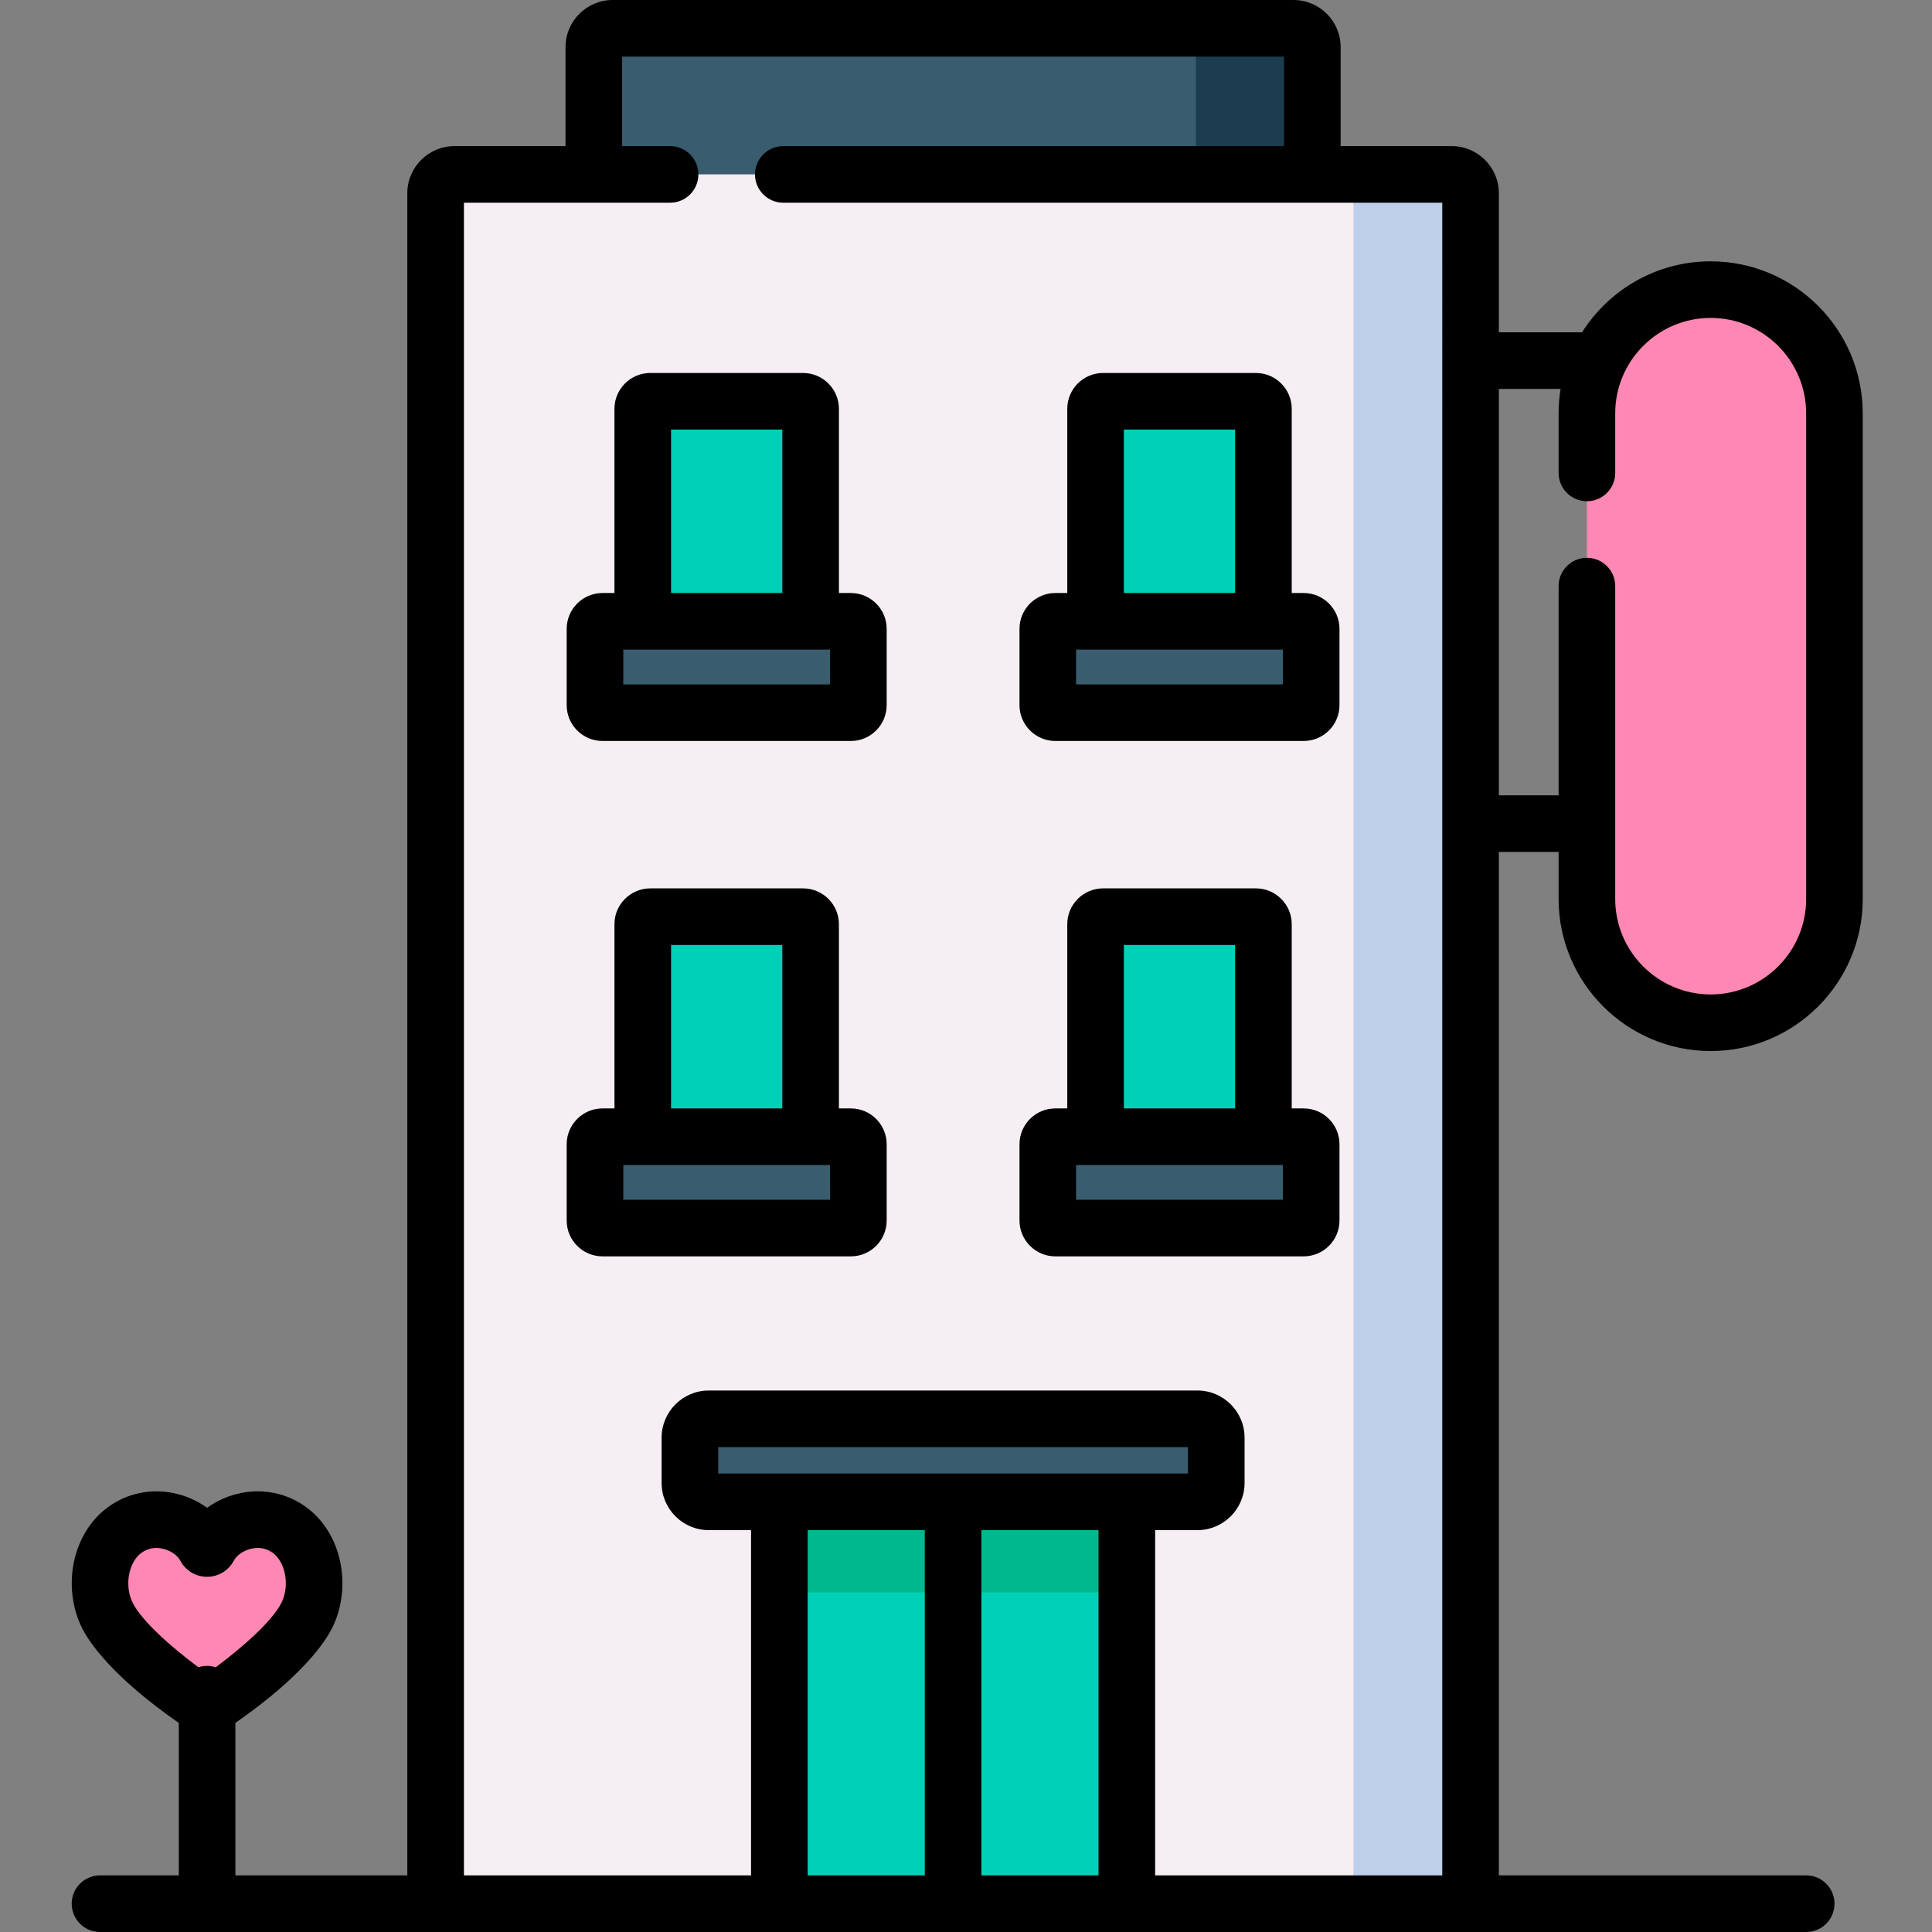 <svg height="512pt" viewBox="-19 0 512 512" width="512pt" xmlns="http://www.w3.org/2000/svg"><rect x="-19" y="0" width="512" height="512" fill="#808080" stroke="none"/><path d="m138.367 46.219v-33.719c0-2.762 2.238-5 5-5h180.422c2.762 0 5 2.238 5 5v33.719zm0 0" fill="#395d6e"/><path d="m323.789 7.5h-30.875c2.762 0 5 2.238 5 5v33.719h30.875v-33.719c0-2.762-2.238-5-5-5zm0 0" fill="#1b3d4f"/><path d="m96.441 51.219v453.281h274.273v-453.281c0-2.758-2.242-5-5-5h-264.273c-2.762 0-5 2.242-5 5zm0 0" fill="#f5eef3"/><path d="m365.715 46.219h-31.035c2.762 0 5 2.242 5 5v453.281h31.035v-453.281c0-2.758-2.238-5-5-5zm0 0" fill="#bed0e9"/><path d="m187.531 398h92.094v106.5h-92.094zm0 0" fill="#00d1b6"/><path d="m187.531 398h92.094v24h-92.094zm0 0" fill="#00b88e"/><path d="m163.832 393v-12c0-2.762 2.238-5 5-5h129.492c2.762 0 5 2.238 5 5v12c0 2.762-2.238 5-5 5h-129.492c-2.762 0-5-2.238-5-5zm0 0" fill="#395d6e"/><path d="m434.348 76.754c-18.117 0-32.801 14.684-32.801 32.797v128.688c0 18.117 14.684 32.801 32.801 32.801 18.113 0 32.797-14.684 32.797-32.801v-128.688c0-18.113-14.684-32.797-32.797-32.797zm0 0" fill="#ff87b3"/><path d="m151.336 108.344v56.312h44.484v-56.312c0-1.105-.895-2-2-2h-40.484c-1.105 0-2 .898-2 2zm0 0" fill="#00d1b6"/><path d="m271.336 108.344v56.312h44.484v-56.312c0-1.105-.895-2-2-2h-40.484c-1.105 0-2 .898-2 2zm0 0" fill="#00d1b6"/><path d="m151.336 244.93v56.312h44.484v-56.312c0-1.105-.895-2-2-2h-40.484c-1.105 0-2 .895-2 2zm0 0" fill="#00d1b6"/><path d="m271.336 244.93v56.312h44.484v-56.312c0-1.105-.895-2-2-2h-40.484c-1.105 0-2 .895-2 2zm0 0" fill="#00d1b6"/><g fill="#395d6e"><path d="m138.676 186.867v-20.211c0-1.105.895-2 2-2h65.801c1.105 0 2 .895 2 2v20.211c0 1.105-.895 2-2 2h-65.801c-1.102 0-2-.895-2-2zm0 0"/><path d="m258.676 186.867v-20.211c0-1.105.895-2 2-2h65.801c1.105 0 2 .895 2 2v20.211c0 1.105-.895 2-2 2h-65.801c-1.102 0-2-.895-2-2zm0 0"/><path d="m138.676 323.453v-20.211c0-1.105.895-2 2-2h65.801c1.105 0 2 .895 2 2v20.211c0 1.105-.895 2-2 2h-65.801c-1.102 0-2-.898-2-2zm0 0"/><path d="m258.676 323.453v-20.211c0-1.105.895-2 2-2h65.801c1.105 0 2 .895 2 2v20.211c0 1.105-.895 2-2 2h-65.801c-1.102 0-2-.898-2-2zm0 0"/></g><path d="m52.898 403.18c-6.168-1.621-13.539 1.285-16.57 6.918-.195.367-.707.367-.902 0-3.031-5.633-10.402-8.543-16.57-6.918-10.609 2.793-13.93 16.055-9.352 25.031 5 9.805 22.422 21.77 25.801 24.031.348.234.797.234 1.145 0 3.383-2.262 20.805-14.227 25.801-24.031 4.574-8.977 1.258-22.238-9.352-25.031zm0 0" fill="#ff87b3"/><path d="m434.348 278.539c22.219 0 40.297-18.078 40.297-40.301v-128.688c0-22.223-18.078-40.297-40.297-40.297-14.332 0-26.938 7.516-34.086 18.816h-22.047v-36.852c0-6.891-5.609-12.5-12.5-12.5h-29.426v-26.219c0-6.895-5.605-12.5-12.5-12.5h-180.422c-6.895 0-12.5 5.605-12.5 12.5v26.223h-29.426c-6.891 0-12.5 5.605-12.5 12.5v445.777h-45.562v-40.406c17.859-12.422 23.797-21.531 25.555-24.977 3.555-6.973 3.75-15.793.516-23.02-2.883-6.445-8.086-10.945-14.641-12.672-6.555-1.727-13.617-.188-18.93 3.66-5.312-3.848-12.375-5.383-18.93-3.66-6.559 1.727-11.758 6.227-14.645 12.672-3.234 7.227-3.035 16.047.52 23.02 1.758 3.445 7.695 12.559 25.555 24.98v40.402h-20.879c-4.141 0-7.5 3.355-7.5 7.5s3.359 7.5 7.5 7.5h452.156c4.145 0 7.5-3.355 7.5-7.5s-3.355-7.5-7.5-7.5h-81.441v-271.227h15.832v12.465c0 22.223 18.078 40.301 40.301 40.301zm-398.469 162.941c-.805 0-1.578.125-2.305.359-7.645-5.691-14.996-12.34-17.391-17.035-1.496-2.938-1.574-6.988-.188-10.078 1.023-2.285 2.625-3.73 4.77-4.293.531-.141 1.086-.207 1.648-.207 2.574 0 5.305 1.379 6.398 3.414 1.398 2.609 4.105 4.23 7.062 4.23 2.961 0 5.664-1.621 7.059-4.223 1.34-2.492 5.105-3.992 8.051-3.219 2.145.566 3.75 2.012 4.773 4.297 1.383 3.09 1.305 7.141-.191 10.074-2.395 4.695-9.742 11.344-17.391 17.039-.723-.23-1.496-.359-2.297-.359zm190.199 55.52h-31.047v-91.5h31.047zm-54.746-106.5v-7h124.492v7zm100.789 106.5h-31.043v-91.5h31.043zm91.094 0h-76.094v-91.5h11.203c6.891 0 12.5-5.605 12.5-12.5v-12c0-6.895-5.609-12.5-12.5-12.5h-129.492c-6.891 0-12.5 5.605-12.5 12.5v12c0 6.895 5.609 12.5 12.5 12.5h11.199v91.5h-76.09v-443.277h54.637c4.145 0 7.5-3.359 7.5-7.5 0-4.145-3.355-7.5-7.5-7.5h-12.711v-23.723h175.422v23.723h-132.711c-4.141 0-7.5 3.355-7.5 7.5 0 4.141 3.359 7.5 7.5 7.5h174.637zm15-286.227v-107.703h16.352c-.34 2.109-.52 4.273-.52 6.48v15.781c0 4.145 3.359 7.5 7.5 7.5s7.5-3.355 7.5-7.5v-15.781c0-13.949 11.352-25.301 25.301-25.301 13.949 0 25.301 11.352 25.301 25.301v128.688c0 13.949-11.352 25.301-25.301 25.301-13.953 0-25.301-11.352-25.301-25.301v-19.887c0-.023 0-.051 0-.078 0-.023 0-.051 0-.078v-62.867c0-4.141-3.359-7.5-7.5-7.5s-7.5 3.359-7.5 7.5v55.445zm0 0"/><path d="m143.836 108.344v48.812h-3.16c-5.238 0-9.5 4.262-9.5 9.5v20.211c0 5.238 4.262 9.5 9.5 9.5h65.801c5.238 0 9.5-4.262 9.5-9.5v-20.211c0-5.238-4.262-9.5-9.5-9.5h-3.156v-48.812c0-5.238-4.262-9.5-9.5-9.5h-40.484c-5.238 0-9.5 4.262-9.5 9.5zm57.141 63.812v9.211h-54.801v-9.211zm-42.141-58.312h29.484v43.312h-29.484zm0 0"/><path d="m260.676 196.367h65.801c5.238 0 9.5-4.262 9.5-9.5v-20.211c0-5.238-4.262-9.5-9.5-9.5h-3.156v-48.812c0-5.238-4.262-9.5-9.5-9.5h-40.484c-5.238 0-9.5 4.262-9.5 9.5v48.812h-3.16c-5.238 0-9.5 4.262-9.5 9.5v20.211c0 5.238 4.262 9.5 9.5 9.5zm18.16-82.523h29.484v43.312h-29.484zm-12.66 58.312h54.801v9.211h-54.801zm0 0"/><path d="m206.477 293.742h-3.156v-48.812c0-5.238-4.262-9.5-9.5-9.5h-40.484c-5.238 0-9.5 4.262-9.5 9.5v48.812h-3.16c-5.238 0-9.5 4.262-9.5 9.5v20.207c0 5.238 4.262 9.5 9.5 9.5h65.801c5.238 0 9.5-4.262 9.5-9.5v-20.207c0-5.238-4.258-9.5-9.5-9.5zm-47.641-43.312h29.484v43.312h-29.484zm42.141 67.52h-54.801v-9.207h54.801zm0 0"/><path d="m260.676 332.949h65.801c5.238 0 9.5-4.262 9.5-9.5v-20.207c0-5.238-4.262-9.5-9.5-9.5h-3.156v-48.812c0-5.238-4.262-9.5-9.5-9.5h-40.484c-5.238 0-9.5 4.262-9.5 9.5v48.812h-3.16c-5.238 0-9.5 4.262-9.5 9.5v20.207c0 5.238 4.262 9.5 9.5 9.5zm18.16-82.52h29.484v43.312h-29.484zm-12.66 58.312h54.801v9.207h-54.801zm0 0"/></svg>
